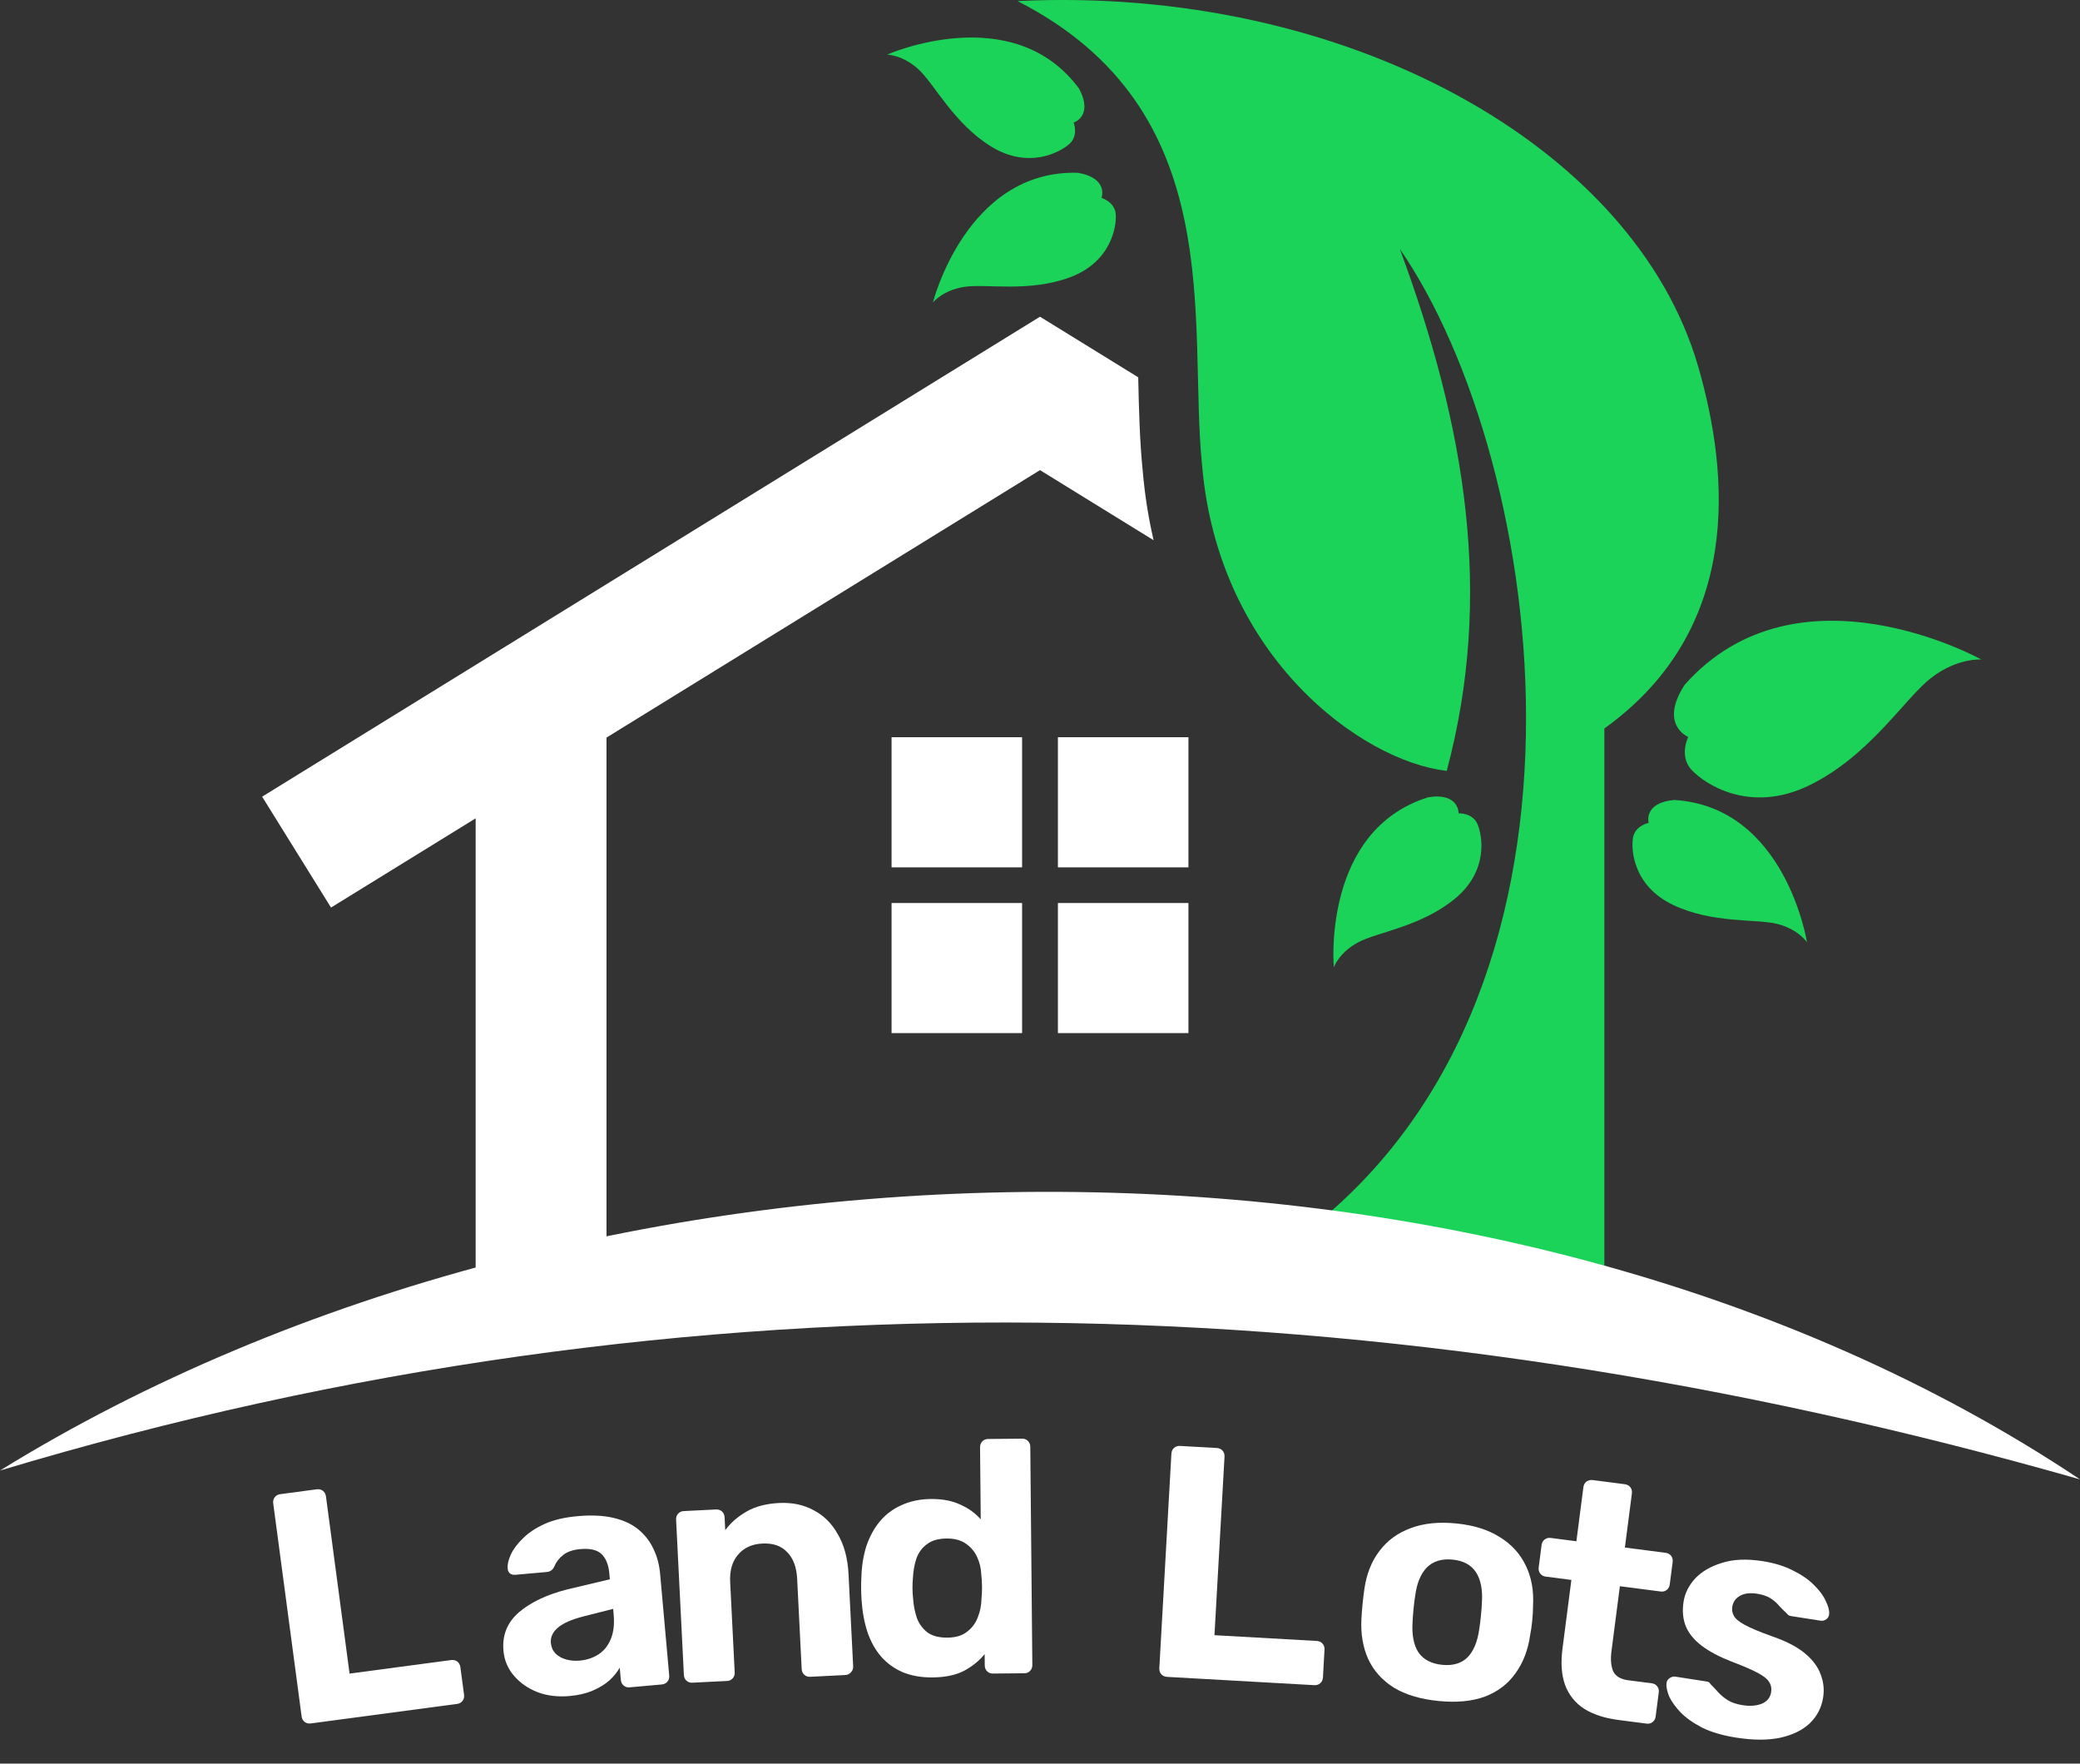 <svg width="322" height="273" viewBox="0 0 322 273" fill="none" xmlns="http://www.w3.org/2000/svg">
<rect x="0" y="0" width="322" height="273" fill="#333333" stroke="none"/>
<g clip-path="url(#clip0_2181_8046)">
<path fill-rule="evenodd" clip-rule="evenodd" d="M183.978 114.121H163.773V134.258H183.978V114.121ZM138.022 159.918H158.227V139.781H138.022V159.918ZM138.022 114.121H158.227V134.258H138.022V114.121ZM183.978 159.918H163.773V139.781H183.978V159.918ZM40.581 123.32L51.243 140.485L73.635 126.672V201.111H93.89V114.174L161 72.772L178.589 83.625C177.775 80.148 177.225 76.591 176.912 73.003C176.42 68.159 176.313 63.282 176.206 58.406L161 49.024L40.581 123.32Z" fill="white"/>
<path fill-rule="evenodd" clip-rule="evenodd" d="M248.235 197.113C248.275 196.775 248.325 196.431 248.365 196.093V112.766C269.827 97.358 267.716 73.436 262.9 56.762C253.02 22.58 208.249 -2.318 157.525 0.169C190.646 17.084 183.831 49.907 186.103 72.139C188.656 101.681 210.785 117.829 223.964 119.327C231.25 92.085 226.871 66.028 216.702 38.532C239.349 71.328 251.683 155.296 199.953 192.335C206.751 193.231 241.545 195.923 248.235 197.109" fill="#1CD359"/>
<path fill-rule="evenodd" clip-rule="evenodd" d="M306.727 102.087C306.727 102.087 303.015 101.788 298.959 104.93C294.889 108.064 289.527 116.911 280.198 121.511C270.874 126.115 263.803 121.293 261.849 119.149C259.885 117.009 261.352 114.077 261.352 114.077C261.352 114.077 256.759 112.191 260.816 105.982C278.333 86.282 306.732 102.091 306.732 102.091" fill="#1CD359"/>
<path fill-rule="evenodd" clip-rule="evenodd" d="M279.742 145.865C279.742 145.865 278.4 143.837 275.136 143.017C271.871 142.188 265.127 143.003 258.982 140.062C252.837 137.124 252.479 131.548 252.801 129.676C253.114 127.804 255.225 127.376 255.225 127.376C255.225 127.376 254.349 124.256 259.197 123.833C276.459 124.889 279.737 145.865 279.737 145.865" fill="#1CD359"/>
<path fill-rule="evenodd" clip-rule="evenodd" d="M206.483 149.729C206.483 149.729 207.296 147.438 210.266 145.86C213.236 144.273 219.975 143.444 225.23 139.116C230.485 134.793 229.483 129.293 228.718 127.55C227.963 125.807 225.807 125.897 225.807 125.897C225.807 125.897 225.901 122.656 221.098 123.409C204.595 128.575 206.483 149.725 206.483 149.725" fill="#1CD359"/>
<path fill-rule="evenodd" clip-rule="evenodd" d="M0 227.631C106.993 195.482 214.349 198.285 322 229C231.514 168.587 91.368 171.177 0 227.631Z" fill="white"/>
<path fill-rule="evenodd" clip-rule="evenodd" d="M137.333 8.455C137.333 8.455 139.77 8.482 142.23 10.773C144.699 13.059 147.668 19.148 153.473 22.7C159.278 26.257 164.18 23.534 165.584 22.246C166.993 20.966 166.21 18.965 166.21 18.965C166.21 18.965 169.318 18.007 167.046 13.719C156.801 -0.169 137.333 8.455 137.333 8.455Z" fill="#1CD359"/>
<path fill-rule="evenodd" clip-rule="evenodd" d="M144.422 46.822C144.422 46.822 145.947 44.923 149.269 44.407C152.597 43.88 159.238 45.298 165.624 42.931C172.015 40.564 172.878 35.042 172.726 33.148C172.583 31.253 170.521 30.634 170.521 30.634C170.521 30.634 171.68 27.603 166.89 26.747C149.6 26.235 144.422 46.827 144.422 46.827" fill="#1CD359"/>
</g>
<path d="M48.127 266.775C47.755 266.825 47.435 266.747 47.167 266.542C46.899 266.337 46.74 266.048 46.69 265.676L42.298 232.721C42.248 232.35 42.326 232.03 42.531 231.761C42.736 231.493 43.025 231.334 43.397 231.285L49.024 230.535C49.396 230.485 49.716 230.563 49.984 230.768C50.252 230.973 50.411 231.262 50.461 231.633L54.116 259.062L69.833 256.967C70.205 256.918 70.525 256.996 70.793 257.201C71.061 257.406 71.22 257.694 71.27 258.066L71.838 262.325C71.887 262.697 71.809 263.017 71.604 263.285C71.399 263.553 71.111 263.712 70.739 263.761L48.127 266.775Z" fill="white"/>
<path d="M88.168 262.534C86.368 262.695 84.724 262.499 83.237 261.947C81.747 261.362 80.524 260.512 79.569 259.399C78.613 258.287 78.07 257 77.94 255.54C77.724 253.128 78.522 251.14 80.334 249.574C82.179 248.006 84.675 246.824 87.823 246.029L94.41 244.465L94.328 243.548C94.21 242.223 93.813 241.232 93.138 240.573C92.463 239.914 91.361 239.653 89.832 239.79C88.712 239.89 87.831 240.191 87.192 240.694C86.552 241.196 86.077 241.82 85.767 242.567C85.535 243.033 85.164 243.288 84.654 243.334L79.815 243.766C79.441 243.8 79.143 243.724 78.921 243.538C78.696 243.319 78.587 243.054 78.594 242.746C78.542 242.168 78.702 241.469 79.074 240.649C79.446 239.828 80.057 239.003 80.907 238.174C81.754 237.311 82.868 236.561 84.249 235.924C85.63 235.287 87.356 234.876 89.428 234.691C91.568 234.5 93.425 234.59 94.999 234.963C96.572 235.336 97.859 235.94 98.858 236.775C99.857 237.61 100.632 238.619 101.182 239.803C101.73 240.952 102.066 242.223 102.191 243.615L103.598 259.357C103.631 259.731 103.539 260.047 103.323 260.306C103.106 260.565 102.811 260.712 102.438 260.745L97.445 261.191C97.106 261.221 96.806 261.128 96.547 260.912C96.288 260.695 96.142 260.4 96.109 260.027L95.94 258.142C95.556 258.827 95.017 259.491 94.321 260.135C93.622 260.745 92.762 261.267 91.739 261.701C90.751 262.132 89.56 262.409 88.168 262.534ZM89.732 257.053C90.853 256.953 91.834 256.626 92.674 256.071C93.515 255.517 94.146 254.725 94.567 253.694C94.989 252.664 95.132 251.401 94.999 249.907L94.921 249.041L90.252 250.228C88.445 250.698 87.144 251.276 86.35 251.964C85.556 252.651 85.198 253.436 85.277 254.319C85.334 254.964 85.571 255.508 85.987 255.95C86.437 256.389 86.996 256.699 87.662 256.879C88.329 257.059 89.019 257.117 89.732 257.053Z" fill="white"/>
<path d="M107.16 260.472C106.819 260.489 106.524 260.385 106.273 260.158C106.023 259.932 105.888 259.631 105.869 259.257L104.665 235.247C104.646 234.872 104.75 234.56 104.976 234.309C105.203 234.059 105.486 233.925 105.827 233.908L110.833 233.657C111.208 233.638 111.52 233.742 111.771 233.969C112.021 234.195 112.155 234.496 112.174 234.87L112.274 236.862C113.105 235.728 114.201 234.769 115.561 233.983C116.921 233.198 118.606 232.755 120.616 232.654C122.625 232.553 124.402 232.925 125.946 233.77C127.523 234.578 128.781 235.829 129.72 237.524C130.691 239.182 131.238 241.237 131.361 243.689L132.076 257.942C132.094 258.316 131.974 258.63 131.713 258.882C131.487 259.132 131.203 259.266 130.863 259.283L125.448 259.555C125.073 259.573 124.761 259.47 124.51 259.243C124.26 259.017 124.125 258.716 124.106 258.342L123.407 244.396C123.316 242.591 122.803 241.217 121.868 240.273C120.966 239.294 119.68 238.847 118.011 238.93C116.411 239.011 115.159 239.586 114.257 240.655C113.353 241.691 112.946 243.111 113.037 244.916L113.736 258.862C113.755 259.236 113.651 259.549 113.425 259.799C113.199 260.05 112.915 260.183 112.574 260.2L107.16 260.472Z" fill="white"/>
<path d="M144.384 259.655C142.679 259.671 141.159 259.412 139.824 258.879C138.489 258.312 137.356 257.504 136.426 256.456C135.495 255.373 134.784 254.101 134.293 252.64C133.801 251.144 133.496 249.493 133.376 247.687C133.336 247.039 133.314 246.46 133.309 245.948C133.304 245.403 133.315 244.823 133.344 244.209C133.395 242.435 133.653 240.813 134.116 239.342C134.614 237.871 135.301 236.603 136.178 235.538C137.088 234.438 138.205 233.592 139.53 233C140.888 232.373 142.419 232.052 144.124 232.036C145.897 232.019 147.417 232.312 148.685 232.913C149.952 233.481 150.999 234.239 151.826 235.186L151.721 224.036C151.718 223.661 151.834 223.353 152.071 223.112C152.307 222.871 152.613 222.749 152.988 222.745L158.256 222.695C158.597 222.692 158.888 222.809 159.129 223.045C159.37 223.282 159.492 223.587 159.496 223.962L159.813 257.719C159.817 258.094 159.701 258.402 159.464 258.643C159.228 258.884 158.939 259.006 158.598 259.009L153.688 259.055C153.347 259.059 153.056 258.942 152.815 258.706C152.574 258.469 152.452 258.163 152.448 257.788L152.432 256.049C151.589 257.08 150.523 257.943 149.234 258.637C147.944 259.297 146.328 259.636 144.384 259.655ZM146.679 253.495C147.941 253.483 148.944 253.184 149.689 252.597C150.467 252.01 151.023 251.272 151.356 250.382C151.722 249.492 151.918 248.535 151.942 247.512C152.005 246.863 152.033 246.215 152.026 245.567C152.02 244.919 151.98 244.289 151.906 243.676C151.863 242.721 151.65 241.837 151.267 241.022C150.884 240.173 150.298 239.48 149.509 238.941C148.753 238.403 147.762 238.139 146.535 238.151C145.239 238.163 144.219 238.463 143.474 239.049C142.729 239.602 142.19 240.34 141.858 241.264C141.56 242.188 141.382 243.195 141.324 244.287C141.232 245.345 141.241 246.402 141.354 247.458C141.432 248.549 141.629 249.553 141.945 250.47C142.294 251.388 142.847 252.133 143.603 252.705C144.358 253.244 145.383 253.507 146.679 253.495Z" fill="white"/>
<path d="M180.677 259.569C180.302 259.548 180.003 259.412 179.778 259.16C179.553 258.908 179.451 258.595 179.472 258.221L181.342 225.027C181.363 224.652 181.499 224.352 181.751 224.128C182.003 223.903 182.316 223.801 182.69 223.822L188.359 224.141C188.733 224.162 189.033 224.299 189.258 224.55C189.483 224.802 189.585 225.115 189.564 225.49L188.008 253.117L203.838 254.009C204.213 254.03 204.513 254.167 204.738 254.418C204.962 254.67 205.064 254.983 205.043 255.358L204.802 259.647C204.781 260.022 204.644 260.321 204.392 260.546C204.141 260.771 203.828 260.873 203.453 260.852L180.677 259.569Z" fill="white"/>
<path d="M222.709 263.303C219.892 263.024 217.579 262.333 215.77 261.228C213.964 260.09 212.637 258.605 211.791 256.774C210.978 254.946 210.635 252.873 210.762 250.555C210.795 249.873 210.854 249.108 210.938 248.26C211.025 247.378 211.118 246.616 211.216 245.975C211.549 243.643 212.326 241.681 213.546 240.089C214.769 238.462 216.376 237.285 218.367 236.557C220.362 235.795 222.716 235.549 225.431 235.818C228.112 236.083 230.355 236.785 232.161 237.923C233.971 239.028 235.316 240.497 236.196 242.332C237.08 244.133 237.457 246.209 237.327 248.56C237.331 249.212 237.289 249.979 237.202 250.861C237.118 251.709 237.008 252.469 236.873 253.141C236.543 255.439 235.783 257.402 234.594 259.032C233.438 260.665 231.863 261.863 229.869 262.625C227.878 263.353 225.491 263.579 222.709 263.303ZM223.263 257.704C224.926 257.869 226.232 257.484 227.181 256.55C228.134 255.582 228.743 254.101 229.009 252.106C229.093 251.6 229.178 250.923 229.262 250.075C229.346 249.226 229.396 248.546 229.412 248.034C229.539 246.059 229.231 244.503 228.487 243.367C227.743 242.232 226.539 241.581 224.876 241.417C223.214 241.252 221.889 241.652 220.903 242.616C219.95 243.584 219.343 245.049 219.08 247.01C218.995 247.516 218.911 248.193 218.827 249.041C218.743 249.89 218.693 250.57 218.676 251.082C218.546 253.091 218.853 254.663 219.597 255.799C220.379 256.905 221.601 257.54 223.263 257.704Z" fill="white"/>
<path d="M250.513 266.236C248.416 265.964 246.668 265.394 245.267 264.525C243.871 263.622 242.879 262.393 242.289 260.838C241.734 259.288 241.598 257.414 241.883 255.216L243.262 244.563L239.306 244.051C238.934 244.003 238.645 243.845 238.439 243.578C238.233 243.31 238.154 242.991 238.202 242.619L238.649 239.169C238.697 238.797 238.855 238.508 239.122 238.302C239.39 238.096 239.709 238.017 240.081 238.065L244.038 238.578L245.122 230.208C245.17 229.836 245.328 229.547 245.595 229.341C245.896 229.14 246.216 229.061 246.554 229.104L251.525 229.748C251.897 229.796 252.186 229.954 252.392 230.222C252.598 230.489 252.677 230.809 252.629 231.181L251.545 239.55L257.886 240.371C258.224 240.415 258.496 240.571 258.702 240.838C258.908 241.106 258.987 241.425 258.939 241.797L258.492 245.247C258.444 245.619 258.286 245.908 258.019 246.114C257.751 246.32 257.448 246.401 257.11 246.357L250.77 245.536L249.469 255.579C249.302 256.864 249.391 257.907 249.734 258.708C250.116 259.48 250.881 259.94 252.031 260.089L255.734 260.568C256.072 260.612 256.344 260.768 256.55 261.035C256.756 261.302 256.837 261.605 256.794 261.943L256.307 265.697C256.259 266.069 256.101 266.358 255.834 266.564C255.567 266.77 255.264 266.851 254.926 266.807L250.513 266.236Z" fill="white"/>
<path d="M268.792 268.974C266.703 268.649 264.937 268.132 263.494 267.424C262.091 266.688 260.972 265.892 260.139 265.038C259.34 264.188 258.759 263.373 258.398 262.592C258.075 261.783 257.936 261.123 257.981 260.612C258.006 260.236 258.171 259.951 258.477 259.757C258.783 259.564 259.071 259.488 259.341 259.53L264.243 260.294C264.344 260.309 264.443 260.342 264.538 260.391C264.634 260.441 264.722 260.541 264.802 260.691C265.193 261.063 265.593 261.487 266.001 261.965C266.415 262.409 266.905 262.813 267.469 263.177C268.067 263.547 268.838 263.805 269.781 263.952C270.893 264.125 271.871 264.053 272.714 263.736C273.562 263.385 274.052 262.788 274.183 261.946C274.278 261.34 274.171 260.805 273.864 260.343C273.59 259.886 272.991 259.413 272.066 258.924C271.141 258.435 269.75 257.839 267.893 257.135C266.136 256.447 264.671 255.667 263.495 254.793C262.32 253.92 261.491 252.928 261.008 251.818C260.531 250.673 260.405 249.377 260.631 247.928C260.836 246.614 261.437 245.414 262.435 244.327C263.466 243.245 264.85 242.443 266.588 241.92C268.332 241.363 270.416 241.274 272.842 241.652C274.695 241.941 276.276 242.429 277.584 243.116C278.93 243.774 280.02 244.531 280.853 245.385C281.692 246.206 282.289 247.024 282.645 247.838C283.04 248.625 283.213 249.29 283.163 249.834C283.144 250.177 282.998 250.447 282.725 250.646C282.453 250.845 282.165 250.921 281.862 250.874L277.364 250.173C277.195 250.147 277.046 250.106 276.917 250.052C276.793 249.963 276.688 249.861 276.602 249.744C276.24 249.411 275.866 249.043 275.481 248.637C275.134 248.204 274.695 247.808 274.165 247.449C273.634 247.09 272.914 246.84 272.004 246.698C270.892 246.525 269.994 246.643 269.308 247.054C268.662 247.437 268.281 247.999 268.166 248.74C268.092 249.212 268.176 249.673 268.416 250.125C268.656 250.576 269.222 251.044 270.113 251.528C271.003 252.012 272.38 252.589 274.243 253.259C276.471 254.02 278.196 254.91 279.418 255.929C280.639 256.947 281.452 258.04 281.857 259.208C282.301 260.347 282.428 261.523 282.239 262.735C281.993 264.319 281.3 265.661 280.163 266.76C279.03 267.826 277.499 268.571 275.57 268.995C273.679 269.391 271.42 269.384 268.792 268.974Z" fill="white"/>
<defs>
<clipPath id="clip0_2181_8046">
<rect width="322" height="229" fill="white"/>
</clipPath>
</defs>
</svg>
